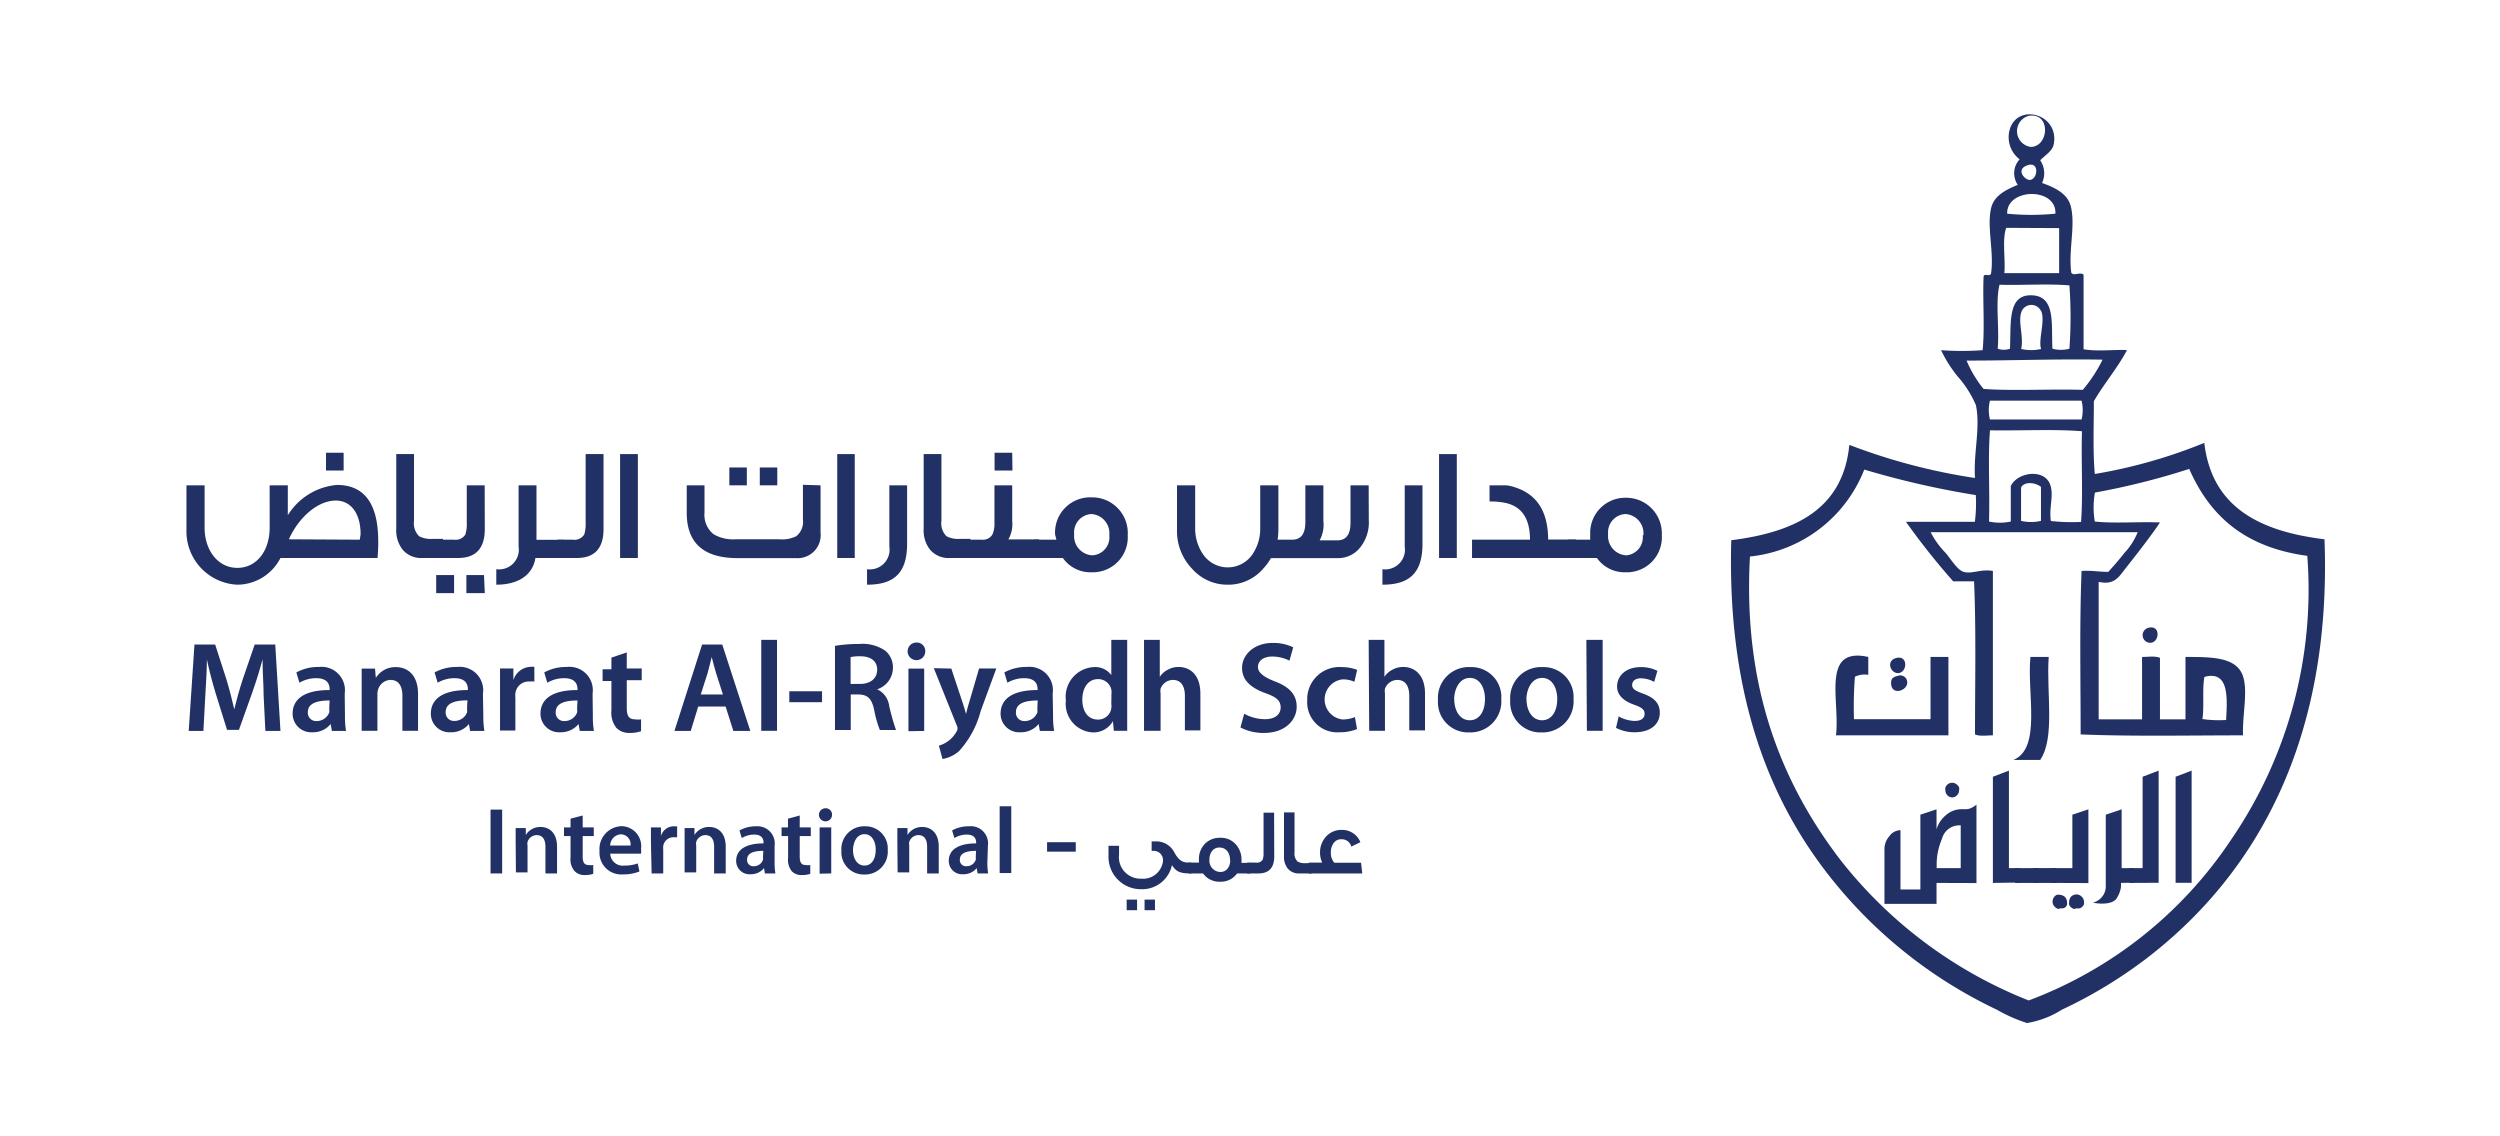 <svg id="Layer_1" data-name="Layer 1" xmlns="http://www.w3.org/2000/svg" viewBox="0 0 187.19 85.04"><defs><style>.cls-1,.cls-2{fill:#223165;}.cls-1{fill-rule:evenodd;}</style></defs><title>Logo</title><path class="cls-1" d="M152.76,12a1.71,1.71,0,0,1,.14,1.7c1,.36,2,.82,2.19,1.91.29,1.43-.22,3.19,0,4.81.19.28.63-.08.92.14v5.59c1,.19,2.54,0,3.25.07-.73,1.37-1.71,2.49-2.48,3.82,0,1.8-.08,3.76.07,5.45a38.39,38.39,0,0,0,8.2-2.33c.56,4.84,4.17,6.63,9,7.22.55,14.83-4.94,25-13.44,31.47a35.07,35.07,0,0,1-6.22,3.75,7,7,0,0,1-2.62,1,11.87,11.87,0,0,1-2.26-1,35,35,0,0,1-12.45-9.9c-5-6.3-7.73-14.41-7.43-25.25,4.73-.6,8.37-2.29,8.84-7.14a44.7,44.7,0,0,0,9.41,2.48c-.13-1.86.42-3.75.07-5.45a7.9,7.9,0,0,0-1.34-2.12,9.66,9.66,0,0,1-1.27-2,21.52,21.52,0,0,0,3.11,0c.17-1.67,0-3.65.07-5.45,0-.39.43,0,.56-.28.24-1.61-.32-3.46,0-4.88.22-1,1.16-1.41,2-1.77a1.54,1.54,0,0,1,.14-1.91,2.09,2.09,0,0,1-.71-2.33c.68-1.92,3.76-1,3.25,1.27C153.64,11.31,153.23,11.55,152.76,12Zm-.71-1c1.37,0,1.54-2.59-.14-2.33A1.19,1.19,0,0,0,152.06,11ZM152,13.47c.6-.05.74-1.5-.28-1.06C150.93,12.74,151.64,13.51,152,13.47ZM150.29,16a18.54,18.54,0,0,0,3.61,0C154,14,150.23,14.07,150.29,16Zm-.07,1.06c-.32.86-.05,2.31-.14,3.39,1.35,0,3,0,4.1,0V17.08Zm-.5,4.24c-.33,1.32,0,3.25-.14,4.81a1.37,1.37,0,0,0,.92,0c.09-1.92-.21-4.06,1.63-4s1.44,2.24,1.55,4a2.43,2.43,0,0,0,1.27,0,33.19,33.19,0,0,0,0-4.74C153.35,21.23,151.45,21.37,149.72,21.32Zm3.11,2a.8.8,0,0,0-1.42-.07c-.38.74.14,1.9-.07,2.9a3.31,3.31,0,0,0,1.49,0C152.6,25.46,153.15,24.05,152.84,23.3ZM147.25,27a8.64,8.64,0,0,0,1.27,2.12c2.07.16,5,0,7.43.07a10.74,10.74,0,0,0,1.48-2.26C154,26.87,150.66,27,147.25,27ZM149,30a2.89,2.89,0,0,0,0,1.41h6.86a3,3,0,0,0,0-1.41Zm0,2.26c-.16,2.12,0,4.55-.07,6.79a3.87,3.87,0,0,0,1.63,0V36.39c.52-1.09,2.69-1.35,3,.07.19.76-.14,1.56,0,2.55a14.37,14.37,0,0,0,2.26.07c.16-2.12,0-4.55.07-6.79C153.78,32.12,151.3,32.26,149,32.22Zm7.85,4.67a6.45,6.45,0,0,0,0,2.12c1.49.16,3.28,0,4.88.07-.66,1-1.69,2.31-2.54,3.39-.54.68-.85,1.32-2.05,1.06V53.86h3.25V49.19c.43,0,1-.09,1.34.07v4.6h1.91V49.19c1.9,0,3.67,0,4.24,1.27.5,1.15,0,3.06.07,4.6-4,0-8.25.09-12.16-.07,0-4.05-.09-8.3.07-12.24.73-.05,1.29.07,2,.07.39-.43.82-.92,1.2-1.41a5,5,0,0,0,1-1.56H144.56a6.33,6.33,0,0,0,1.13,1.56c.33.38.87,1.28,1.34,1.41.63.18,1.27-.23,2.19-.07V55.06c-.43,0-1,.09-1.34-.07,0-3.79.09-7.78-.07-11.46h-1.56a53,53,0,0,1-3.54-4.46h5.16a10.88,10.88,0,0,0,.07-2,65.31,65.31,0,0,1-8.35-1.91,10.33,10.33,0,0,1-8.56,6.51c-.55,9.91,2.45,17,6.65,22.56a33.59,33.59,0,0,0,14.22,10.68,31.42,31.42,0,0,0,15.13-12,33.11,33.11,0,0,0,5.73-21.29c-4.63-.63-7.27-2.93-8.84-6.51A54.38,54.38,0,0,1,156.87,36.88Zm-5.52-.42V39a3.24,3.24,0,0,0,1.49,0V36.46C152.49,36.17,151.66,36,151.35,36.46Zm13.72,14.22c-.16.93,0,2.16-.14,3.11a8.64,8.64,0,0,0,1.77.07C166.78,52.2,166.9,50.2,165.07,50.68Z"/><path class="cls-1" d="M160.9,47c.91-.21.8,1.16.07,1.13A.57.57,0,0,1,160.9,47Z"/><path class="cls-1" d="M139.89,49.19v1.34a1.65,1.65,0,0,0-1,.14,28.43,28.43,0,0,0-.07,3.18h5.73V49.19h1.34v5.87h-8.42C137.79,52.48,136.32,48.4,139.89,49.19Z"/><path class="cls-1" d="M142,49.26c.85-.2.83,1,.21,1.13S141.14,49.47,142,49.26Z"/><path class="cls-1" d="M153.4,49.19c-.19,2.59.5,6.07-.64,7.71h-2c2.12-.88,1-5,1.27-7.71Z"/><path class="cls-1" d="M142.09,50.61a.52.52,0,0,1,.64.21c.45.81-1.18,1.44-1.13.28C141.6,50.86,141.7,50.69,142.09,50.61Z"/><path class="cls-2" d="M145,66.11v1.57H141.1V63.52a1.46,1.46,0,0,1,.36-.9,1.06,1.06,0,0,1,.84-.46V66.6h1.49V61l1.21-.4V62.1a2.15,2.15,0,0,1,.72-1.08,1.77,1.77,0,0,1,1.13-.43h.32a.94.94,0,0,0,.46-.11l.1-.05.09-.06.17-.12v5.87Zm1.81-4.31h-.15a1.34,1.34,0,0,0-1.25,1,5.24,5.24,0,0,0-.3.95,4.62,4.62,0,0,0-.1,1V65h1.8Zm-.6-2.09a.57.57,0,0,1-.39-.15.58.58,0,0,1-.16-.4.52.52,0,0,1,0-.19.65.65,0,0,1,.12-.19.52.52,0,0,1,.39-.17.53.53,0,0,1,.39.17.55.55,0,0,1,.13.17.49.49,0,0,1,0,.21.53.53,0,0,1-.16.39A.54.54,0,0,1,146.18,59.71Z"/><path class="cls-2" d="M149.22,66.11V58.16l1.2-.46V65h.8v1.08Z"/><path class="cls-2" d="M152.6,66.11h-1.72V65h1.72Z"/><path class="cls-2" d="M153.94,66.11h-1.72V65h1.72Z"/><path class="cls-2" d="M153.6,66.11V65h1.57V61l1.2-.4v5.52Zm.64,1.93a.53.53,0,0,1-.19,0l-.11-.06-.09-.09a.48.48,0,0,1-.16-.38.58.58,0,0,1,.16-.4A.68.68,0,0,1,154,67a.7.7,0,0,1,.22,0,.61.61,0,0,1,.39.16.54.54,0,0,1,.16.4.53.53,0,0,1,0,.2.56.56,0,0,1-.13.18A.5.5,0,0,1,154.24,68Zm1.2,0a.51.51,0,0,1-.21,0,.78.78,0,0,1-.19-.13.51.51,0,0,1-.11-.17.56.56,0,0,1,0-.21.58.58,0,0,1,.15-.4.61.61,0,0,1,.4-.16.55.55,0,0,1,.38.16.51.51,0,0,1,.18.4.48.48,0,0,1,0,.18l-.06.11-.08.09A.47.47,0,0,1,155.44,68Z"/><path class="cls-2" d="M158.81,66.11a2.34,2.34,0,0,1,0,.3,1.46,1.46,0,0,1-.06.28,2.19,2.19,0,0,1-.23.52q-.25.45-1.15.45a4.07,4.07,0,0,1-.67-.07,1.3,1.3,0,0,0,.76-.53,1.2,1.2,0,0,0,.21-.67v-.23a.36.36,0,0,0,0-.09V61l1.19-.4V65h.88v1.09Z"/><path class="cls-2" d="M159.43,66.11V65h1V58.16l1.2-.46v8.4Z"/><path class="cls-2" d="M162.9,66.1V58.16l1.2-.46v8.4Z"/><path class="cls-2" d="M28.27,41.78H21a3.65,3.65,0,0,1-3.24,2,4,4,0,0,1-3.8-4.1V36.34h1.36v3.18c0,1.68,1,3,2.45,3s2.42-1.28,2.42-3V36.34h1.36v2.24a4.81,4.81,0,0,1,3.68-2.27c2.06,0,3.09,1.42,3.09,4.22C28.33,40.93,28.3,41.34,28.27,41.78Zm-1.33-1.37L27,40c0-1.55-.72-2.52-1.86-2.52-1.34,0-2.77,1.25-3.51,2.9Zm-1.21-5.18H24.41V33.9h1.32Z"/><path class="cls-2" d="M33.21,41.78H31.64a1.81,1.81,0,0,1-1.49-.62,2.33,2.33,0,0,1-.48-1.56V34H31v5a1.36,1.36,0,0,0,.38,1.15,1.87,1.87,0,0,0,1,.2h.79Z"/><path class="cls-2" d="M34,44.41H32.66V43.06H34Zm2.3-4.8c0,1.45-.67,2.17-2,2.17H32.86V40.41H34a.85.85,0,0,0,.85-.4,2.63,2.63,0,0,0,.1-.86V36.34h1.34Zm0,4.8H34.92V43.06h1.32Z"/><path class="cls-2" d="M42.24,41.78H40.09c-.2,1.28-1.29,2-2.93,2V42.62a1.48,1.48,0,0,0,1.67-1.7V36.34h1.34v4.08h2.06Z"/><path class="cls-2" d="M45.19,39.61c0,1.45-.67,2.17-2,2.17H41.76V40.41H42.9a.85.85,0,0,0,.85-.4,2.63,2.63,0,0,0,.1-.86V34h1.34Z"/><path class="cls-2" d="M47.76,41.78H46.43V34h1.33Z"/><path class="cls-2" d="M61.44,36.34v3.53a1.73,1.73,0,0,1-1.86,1.92H55.23c-2.54,0-3.81-1.13-3.81-3.39V36.34h1.33v2.05A1.85,1.85,0,0,0,53.43,40a2.89,2.89,0,0,0,1.64.38h3.29a2.41,2.41,0,0,0,1.26-.23,1.38,1.38,0,0,0,.5-1.25v-2.6Zm-5.52,0H54.61V35h1.31Zm2.28,0H56.89V35H58.2Z"/><path class="cls-2" d="M64,41.78H62.69V34H64Z"/><path class="cls-2" d="M67.92,36.34v4.38c0,2.16-.95,3.06-3,3.06V42.62a1.48,1.48,0,0,0,1.67-1.7V36.34Z"/><path class="cls-2" d="M72.7,41.78H71.13a1.81,1.81,0,0,1-1.49-.62,2.33,2.33,0,0,1-.48-1.56V34h1.33v5a1.36,1.36,0,0,0,.38,1.15,1.87,1.87,0,0,0,1,.2h.79Z"/><path class="cls-2" d="M77.81,41.78H72.27V40.41h1.25a.82.82,0,0,0,.8-.41,2.11,2.11,0,0,0,.14-.91V36.34h1.33V39a2.29,2.29,0,0,1-.29,1.39h2.3Zm-2-6.55H74.47V33.9h1.32Z"/><path class="cls-2" d="M84.44,40.08a2.62,2.62,0,0,1-2.69,2.77,2.54,2.54,0,0,1-2.17-1.07H77.43V40.41h1.66v-.06A2.8,2.8,0,0,1,79,40a2.63,2.63,0,0,1,2.71-2.76A2.67,2.67,0,0,1,84.44,40.08Zm-1.38,0a1.44,1.44,0,0,0-1.34-1.59A1.37,1.37,0,0,0,80.43,40a1.44,1.44,0,0,0,1.37,1.58A1.35,1.35,0,0,0,83.06,40.08Z"/><path class="cls-2" d="M102.49,38.93a3,3,0,0,1-.78,2.22,2.11,2.11,0,0,1-1.55.64h-5a3.88,3.88,0,0,1-.56.77,3.45,3.45,0,0,1-2.67,1.22,3.52,3.52,0,0,1-2.66-1.18,4.07,4.07,0,0,1-1.14-2.93V36.34h1.36v3.18a3.42,3.42,0,0,0,.6,2,2.24,2.24,0,0,0,3.68,0,3.41,3.41,0,0,0,.59-2V36.34h1.36v3.33a5,5,0,0,1-.06.74h1.08c.68,0,1-.44,1-1.33V36.34h1.35V39a2.46,2.46,0,0,1-.28,1.46h1.31c.68,0,1-.44,1-1.32V36.34h1.36Z"/><path class="cls-2" d="M106.51,36.34v4.38c0,2.16-.95,3.06-3,3.06V42.62a1.48,1.48,0,0,0,1.67-1.7V36.34Z"/><path class="cls-2" d="M109.08,41.78h-1.33V34h1.33Z"/><path class="cls-2" d="M118,41.78h-7.78V40.41h4.34c0-1.57-.61-2.48-1.82-2.75a5.54,5.54,0,0,0-1.21-.11V36.34c.66,0,1.08,0,1.25,0a2.89,2.89,0,0,1,.72.17c1.61.54,2.41,1.83,2.42,3.89H118Z"/><path class="cls-2" d="M124.43,40.08a2.62,2.62,0,0,1-2.69,2.77,2.54,2.54,0,0,1-2.17-1.07h-2.16V40.41h1.66v-.06a2.8,2.8,0,0,1,0-.32,2.63,2.63,0,0,1,2.71-2.76A2.67,2.67,0,0,1,124.43,40.08Zm-1.38,0a1.44,1.44,0,0,0-1.34-1.59A1.37,1.37,0,0,0,120.41,40a1.44,1.44,0,0,0,1.37,1.58A1.35,1.35,0,0,0,123,40.08Z"/><path class="cls-2" d="M19.74,52.09c0-.83-.09-1.84-.08-2.72h0c-.21.79-.48,1.66-.77,2.48l-1,2.8H17l-.86-2.76c-.25-.83-.48-1.71-.65-2.51h0c0,.84-.07,1.87-.12,2.75l-.14,2.6h-1.1l.43-6.47h1.55l.84,2.6c.23.76.43,1.53.59,2.25h0c.17-.7.39-1.5.64-2.26l.89-2.59h1.54L21,54.73H19.87Z"/><path class="cls-2" d="M25.83,53.61a6.31,6.31,0,0,0,.08,1.12H24.85l-.09-.52h0a1.71,1.71,0,0,1-1.38.62,1.39,1.39,0,0,1-1.47-1.39c0-1.17,1-1.78,2.77-1.77V51.6c0-.31-.12-.82-1-.82a2.48,2.48,0,0,0-1.26.34l-.23-.77a3.37,3.37,0,0,1,1.69-.41,1.75,1.75,0,0,1,1.93,2Zm-1.15-1.16c-.83,0-1.63.16-1.63.87a.62.62,0,0,0,.67.67,1,1,0,0,0,.93-.64.81.81,0,0,0,0-.26Z"/><path class="cls-2" d="M27.08,51.45c0-.54,0-1,0-1.39h1l.06.7h0a1.72,1.72,0,0,1,1.5-.81c.82,0,1.66.53,1.66,2v2.77H30.13V52.09c0-.67-.25-1.18-.89-1.18a1,1,0,0,0-.92.69,1.1,1.1,0,0,0-.06.37v2.75H27.08Z"/><path class="cls-2" d="M36.19,53.61a6.31,6.31,0,0,0,.08,1.12H35.2l-.09-.52h0a1.71,1.71,0,0,1-1.38.62,1.39,1.39,0,0,1-1.47-1.39c0-1.17,1-1.78,2.77-1.77V51.6c0-.31-.12-.82-1-.82a2.48,2.48,0,0,0-1.26.34l-.23-.77a3.37,3.37,0,0,1,1.69-.41,1.75,1.75,0,0,1,1.93,2ZM35,52.44c-.83,0-1.63.16-1.63.87a.62.62,0,0,0,.67.67,1,1,0,0,0,.93-.64.81.81,0,0,0,0-.26Z"/><path class="cls-2" d="M37.44,51.56c0-.63,0-1.09,0-1.51h1l0,.88h0a1.4,1.4,0,0,1,1.29-1,1.23,1.23,0,0,1,.28,0v1.1a2,2,0,0,0-.36,0,1,1,0,0,0-1.06.89,2,2,0,0,0,0,.35v2.43H37.44Z"/><path class="cls-2" d="M44.39,53.61a6.31,6.31,0,0,0,.08,1.12H43.41l-.09-.52h0a1.71,1.71,0,0,1-1.38.62,1.39,1.39,0,0,1-1.47-1.39c0-1.17,1-1.78,2.77-1.77V51.6c0-.31-.12-.82-1-.82a2.48,2.48,0,0,0-1.26.34l-.23-.77a3.37,3.37,0,0,1,1.69-.41,1.75,1.75,0,0,1,1.93,2Zm-1.15-1.16c-.83,0-1.63.16-1.63.87a.62.62,0,0,0,.67.67,1,1,0,0,0,.93-.64.81.81,0,0,0,0-.26Z"/><path class="cls-2" d="M46.93,48.85v1.2h1.12v.88H46.93V53c0,.58.15.86.61.86a1.51,1.51,0,0,0,.46,0l0,.89a2.58,2.58,0,0,1-.85.13,1.35,1.35,0,0,1-1-.38,1.84,1.84,0,0,1-.37-1.31v-2.2h-.66v-.88h.66v-.87Z"/><path class="cls-2" d="M52.28,52.9l-.56,1.83H50.5l2.07-6.47h1.51l2.1,6.47H54.91l-.58-1.83ZM54.13,52l-.51-1.59c-.12-.39-.23-.83-.33-1.21h0c-.1.37-.2.83-.31,1.21L52.47,52Z"/><path class="cls-2" d="M57,47.91h1.18v6.81H57Z"/><path class="cls-2" d="M61.55,51.76v.82H59.1v-.82Z"/><path class="cls-2" d="M62.52,48.36a10.2,10.2,0,0,1,1.79-.14,3,3,0,0,1,2,.52A1.64,1.64,0,0,1,66.86,50a1.7,1.7,0,0,1-1.18,1.61v0a1.6,1.6,0,0,1,.9,1.25,16.31,16.31,0,0,0,.51,1.8H65.88a8.18,8.18,0,0,1-.43-1.53c-.19-.84-.49-1.11-1.16-1.13h-.59v2.66H62.52Zm1.17,2.85h.7c.8,0,1.29-.42,1.29-1.07s-.49-1-1.26-1a3.36,3.36,0,0,0-.73.06Z"/><path class="cls-2" d="M69.28,48.75a.66.66,0,1,1-.66-.64A.63.63,0,0,1,69.28,48.75Zm-1.26,6V50.06H69.2v4.67Z"/><path class="cls-2" d="M71.23,50.06l.83,2.5c.1.29.2.64.27.9h0c.07-.26.15-.61.25-.91l.73-2.5H74.6l-1.17,3.19a7.15,7.15,0,0,1-1.62,3,2.49,2.49,0,0,1-1.24.59l-.27-1a2.18,2.18,0,0,0,1.33-1.07.44.44,0,0,0,.07-.21.59.59,0,0,0-.06-.23l-1.72-4.29Z"/><path class="cls-2" d="M78.85,53.61a6.31,6.31,0,0,0,.08,1.12H77.86l-.09-.52h0a1.71,1.71,0,0,1-1.38.62,1.39,1.39,0,0,1-1.47-1.39c0-1.17,1-1.78,2.77-1.77V51.6c0-.31-.12-.82-1-.82a2.48,2.48,0,0,0-1.26.34l-.23-.77a3.37,3.37,0,0,1,1.69-.41,1.75,1.75,0,0,1,1.93,2Zm-1.15-1.16c-.83,0-1.63.16-1.63.87a.62.62,0,0,0,.67.67,1,1,0,0,0,.93-.64.81.81,0,0,0,0-.26Z"/><path class="cls-2" d="M84.4,47.91v5.5c0,.48,0,1,0,1.31h-1L83.33,54h0a1.68,1.68,0,0,1-1.52.84,2.14,2.14,0,0,1-2-2.39,2.22,2.22,0,0,1,2.09-2.5,1.48,1.48,0,0,1,1.31.6h0V47.91ZM83.22,52a1.75,1.75,0,0,0,0-.32,1,1,0,0,0-1-.83c-.76,0-1.18.67-1.18,1.54s.42,1.49,1.17,1.49a1,1,0,0,0,1-.83,1.29,1.29,0,0,0,0-.35Z"/><path class="cls-2" d="M85.66,47.91h1.18v2.77h0a1.56,1.56,0,0,1,.59-.53,1.66,1.66,0,0,1,.82-.21c.8,0,1.63.53,1.63,2v2.75H88.72V52.1c0-.67-.25-1.19-.9-1.19a1,1,0,0,0-.92.66,1,1,0,0,0,0,.35v2.8H85.66Z"/><path class="cls-2" d="M93.16,53.44a3.24,3.24,0,0,0,1.56.41c.75,0,1.17-.36,1.17-.88s-.33-.78-1.14-1.07C93.68,51.51,93,50.95,93,50s.88-1.86,2.29-1.86a3.37,3.37,0,0,1,1.54.33l-.28,1a2.81,2.81,0,0,0-1.29-.31c-.75,0-1.07.39-1.07.78s.37.73,1.24,1.07c1.12.42,1.66,1,1.66,1.92s-.79,1.95-2.45,1.95a3.73,3.73,0,0,1-1.76-.41Z"/><path class="cls-2" d="M101.61,54.59a3.42,3.42,0,0,1-1.32.24,2.25,2.25,0,0,1-2.41-2.39,2.41,2.41,0,0,1,2.6-2.49,3.15,3.15,0,0,1,1.14.21l-.21.89a2,2,0,0,0-.89-.18,1.51,1.51,0,0,0,0,3,2.35,2.35,0,0,0,.93-.18Z"/><path class="cls-2" d="M102.48,47.91h1.18v2.77h0a1.56,1.56,0,0,1,.59-.53,1.66,1.66,0,0,1,.82-.21c.8,0,1.63.53,1.63,2v2.75h-1.18V52.1c0-.67-.25-1.19-.9-1.19a1,1,0,0,0-.92.66,1,1,0,0,0,0,.35v2.8h-1.18Z"/><path class="cls-2" d="M112.41,52.35a2.32,2.32,0,0,1-2.4,2.49,2.26,2.26,0,0,1-2.34-2.41,2.31,2.31,0,0,1,2.42-2.48A2.24,2.24,0,0,1,112.41,52.35Zm-3.52,0c0,.9.45,1.58,1.16,1.58s1.14-.65,1.14-1.6c0-.73-.33-1.57-1.13-1.57S108.88,51.62,108.88,52.4Z"/><path class="cls-2" d="M117.82,52.35a2.32,2.32,0,0,1-2.4,2.49,2.26,2.26,0,0,1-2.34-2.41,2.31,2.31,0,0,1,2.42-2.48A2.24,2.24,0,0,1,117.82,52.35Zm-3.52,0c0,.9.45,1.58,1.16,1.58s1.14-.65,1.14-1.6c0-.73-.33-1.57-1.13-1.57S114.29,51.62,114.29,52.4Z"/><path class="cls-2" d="M118.78,47.91H120v6.81h-1.18Z"/><path class="cls-2" d="M121.2,53.64a2.56,2.56,0,0,0,1.19.34c.52,0,.75-.22.75-.53s-.19-.47-.77-.68c-.91-.31-1.29-.81-1.29-1.36,0-.83.68-1.46,1.77-1.46a2.69,2.69,0,0,1,1.25.28l-.24.83a2.07,2.07,0,0,0-1-.27c-.42,0-.65.21-.65.5s.22.43.82.65c.85.3,1.24.73,1.25,1.42,0,.85-.66,1.47-1.9,1.47A3,3,0,0,1,121,54.5Z"/><path class="cls-2" d="M37.6,60.62V65.4h-.87V60.62Z"/><path class="cls-2" d="M38.61,63c0-.4,0-.73,0-1h.76l0,.52h0a1.27,1.27,0,0,1,1.11-.6c.6,0,1.23.39,1.23,1.48V65.4h-.87v-2c0-.5-.18-.87-.66-.87a.73.73,0,0,0-.68.51.8.8,0,0,0,0,.28v2h-.87Z"/><path class="cls-2" d="M43.63,61.06v.89h.83v.65h-.83v1.53c0,.43.11.64.45.64a1.14,1.14,0,0,0,.34,0v.66a1.91,1.91,0,0,1-.63.09A1,1,0,0,1,43,65.2a1.36,1.36,0,0,1-.28-1V62.6h-.49v-.65h.49V61.3Z"/><path class="cls-2" d="M45.69,63.92a.94.94,0,0,0,1.06.89,2.78,2.78,0,0,0,1-.16l.13.6a3.11,3.11,0,0,1-1.21.22,1.63,1.63,0,0,1-1.78-1.75,1.71,1.71,0,0,1,1.69-1.86A1.5,1.5,0,0,1,48,63.55a2.09,2.09,0,0,1,0,.37Zm1.52-.61a.74.74,0,0,0-.72-.84.85.85,0,0,0-.8.84Z"/><path class="cls-2" d="M48.74,63.06c0-.47,0-.81,0-1.11h.75l0,.65h0a1,1,0,0,1,1-.73l.21,0v.82l-.26,0a.77.77,0,0,0-.78.66,1.52,1.52,0,0,0,0,.26V65.4h-.87Z"/><path class="cls-2" d="M51.26,63c0-.4,0-.73,0-1H52l0,.52h0a1.27,1.27,0,0,1,1.11-.6c.6,0,1.23.39,1.23,1.48V65.4h-.87v-2c0-.5-.18-.87-.66-.87a.73.73,0,0,0-.68.51.8.8,0,0,0,0,.28v2h-.87Z"/><path class="cls-2" d="M58,64.57a4.67,4.67,0,0,0,.06.83h-.79L57.21,65h0a1.26,1.26,0,0,1-1,.46,1,1,0,0,1-1.09-1c0-.87.77-1.31,2.05-1.31v-.06c0-.23-.09-.6-.7-.6a1.83,1.83,0,0,0-.93.26l-.17-.57a2.49,2.49,0,0,1,1.25-.31A1.29,1.29,0,0,1,58,63.33Zm-.85-.86c-.62,0-1.21.12-1.21.65a.46.46,0,0,0,.5.5.72.72,0,0,0,.69-.48.6.6,0,0,0,0-.19Z"/><path class="cls-2" d="M59.88,61.06v.89h.83v.65h-.83v1.53c0,.43.11.64.45.64a1.14,1.14,0,0,0,.34,0v.66a1.91,1.91,0,0,1-.63.09,1,1,0,0,1-.75-.28,1.36,1.36,0,0,1-.28-1V62.6h-.49v-.65H59V61.3Z"/><path class="cls-2" d="M62.3,61a.49.49,0,1,1-.49-.48A.47.47,0,0,1,62.3,61Zm-.93,4.42V61.95h.87V65.4Z"/><path class="cls-2" d="M66.47,63.64a1.71,1.71,0,0,1-1.77,1.84A1.67,1.67,0,0,1,63,63.7a1.71,1.71,0,0,1,1.79-1.83A1.66,1.66,0,0,1,66.47,63.64Zm-2.6,0c0,.67.33,1.17.86,1.17s.84-.48.84-1.19c0-.54-.24-1.16-.84-1.16S63.87,63.1,63.87,63.68Z"/><path class="cls-2" d="M67.19,63c0-.4,0-.73,0-1h.76l0,.52h0a1.27,1.27,0,0,1,1.11-.6c.6,0,1.23.39,1.23,1.48V65.4h-.87v-2c0-.5-.18-.87-.66-.87a.73.73,0,0,0-.68.51.8.8,0,0,0,0,.28v2h-.87Z"/><path class="cls-2" d="M73.93,64.57a4.67,4.67,0,0,0,.06.83h-.79L73.13,65h0a1.26,1.26,0,0,1-1,.46,1,1,0,0,1-1.09-1c0-.87.77-1.31,2.05-1.31v-.06c0-.23-.09-.6-.7-.6a1.83,1.83,0,0,0-.93.26l-.17-.57a2.49,2.49,0,0,1,1.25-.31,1.29,1.29,0,0,1,1.43,1.46Zm-.85-.86c-.62,0-1.21.12-1.21.65a.46.46,0,0,0,.5.5.72.72,0,0,0,.69-.48.6.6,0,0,0,0-.19Z"/><path class="cls-2" d="M74.85,60.37h.87v5h-.87Z"/><path class="cls-2" d="M80.55,63.77H78.4v-.71h2.15Z"/><path class="cls-2" d="M89.2,64.59v.81c-.87,0-1.12-.13-1.45-.62a2.28,2.28,0,0,1-2.33,1.8A2.42,2.42,0,0,1,83,64.12v-.79h.79V64a1.61,1.61,0,0,0,1.67,1.79,1.49,1.49,0,0,0,1.62-1.33.69.69,0,0,0-.72-.75h-.13V63h.31a1.52,1.52,0,0,1,1.4.84c.29.53.57.74,1,.74Zm-4.06,3.56h-.78v-.79h.78Zm1.34,0H85.7v-.79h.78Z"/><path class="cls-2" d="M93.63,65.4h-1a1.5,1.5,0,0,1-1.28.62,1.49,1.49,0,0,1-1.27-.62H89v-.81h.77c0-.08,0-.16,0-.23a1.63,1.63,0,0,1,.44-1.17,1.54,1.54,0,0,1,1.16-.46,1.48,1.48,0,0,1,1.15.48,1.69,1.69,0,0,1,.44,1.19v.21h.71Zm-1.53-1a1.08,1.08,0,0,0-.19-.65.73.73,0,0,0-.6-.29.67.67,0,0,0-.57.28,1,1,0,0,0-.18.62.84.84,0,0,0,.8.93.68.68,0,0,0,.57-.27A1,1,0,0,0,92.11,64.38Z"/><path class="cls-2" d="M95.41,64.12c0,.86-.4,1.28-1.19,1.28h-.84v-.81h.67a.5.5,0,0,0,.5-.23,1.55,1.55,0,0,0,.06-.51v-3h.79Z"/><path class="cls-2" d="M98.23,65.4H97.3a1.07,1.07,0,0,1-.88-.37,1.38,1.38,0,0,1-.28-.92V60.83h.79v3a.81.81,0,0,0,.23.68,1.11,1.11,0,0,0,.61.12h.47Z"/><path class="cls-2" d="M102,65.4H98v-.81h1a1.77,1.77,0,0,1-.16-.74,1.73,1.73,0,0,1,.45-1.21,1.53,1.53,0,0,1,1.18-.5,1.46,1.46,0,0,1,1.39.92l-.68.33a.73.73,0,0,0-.74-.55.69.69,0,0,0-.6.31,1.18,1.18,0,0,0-.19.69,1.09,1.09,0,0,0,.26.76h2Z"/></svg>